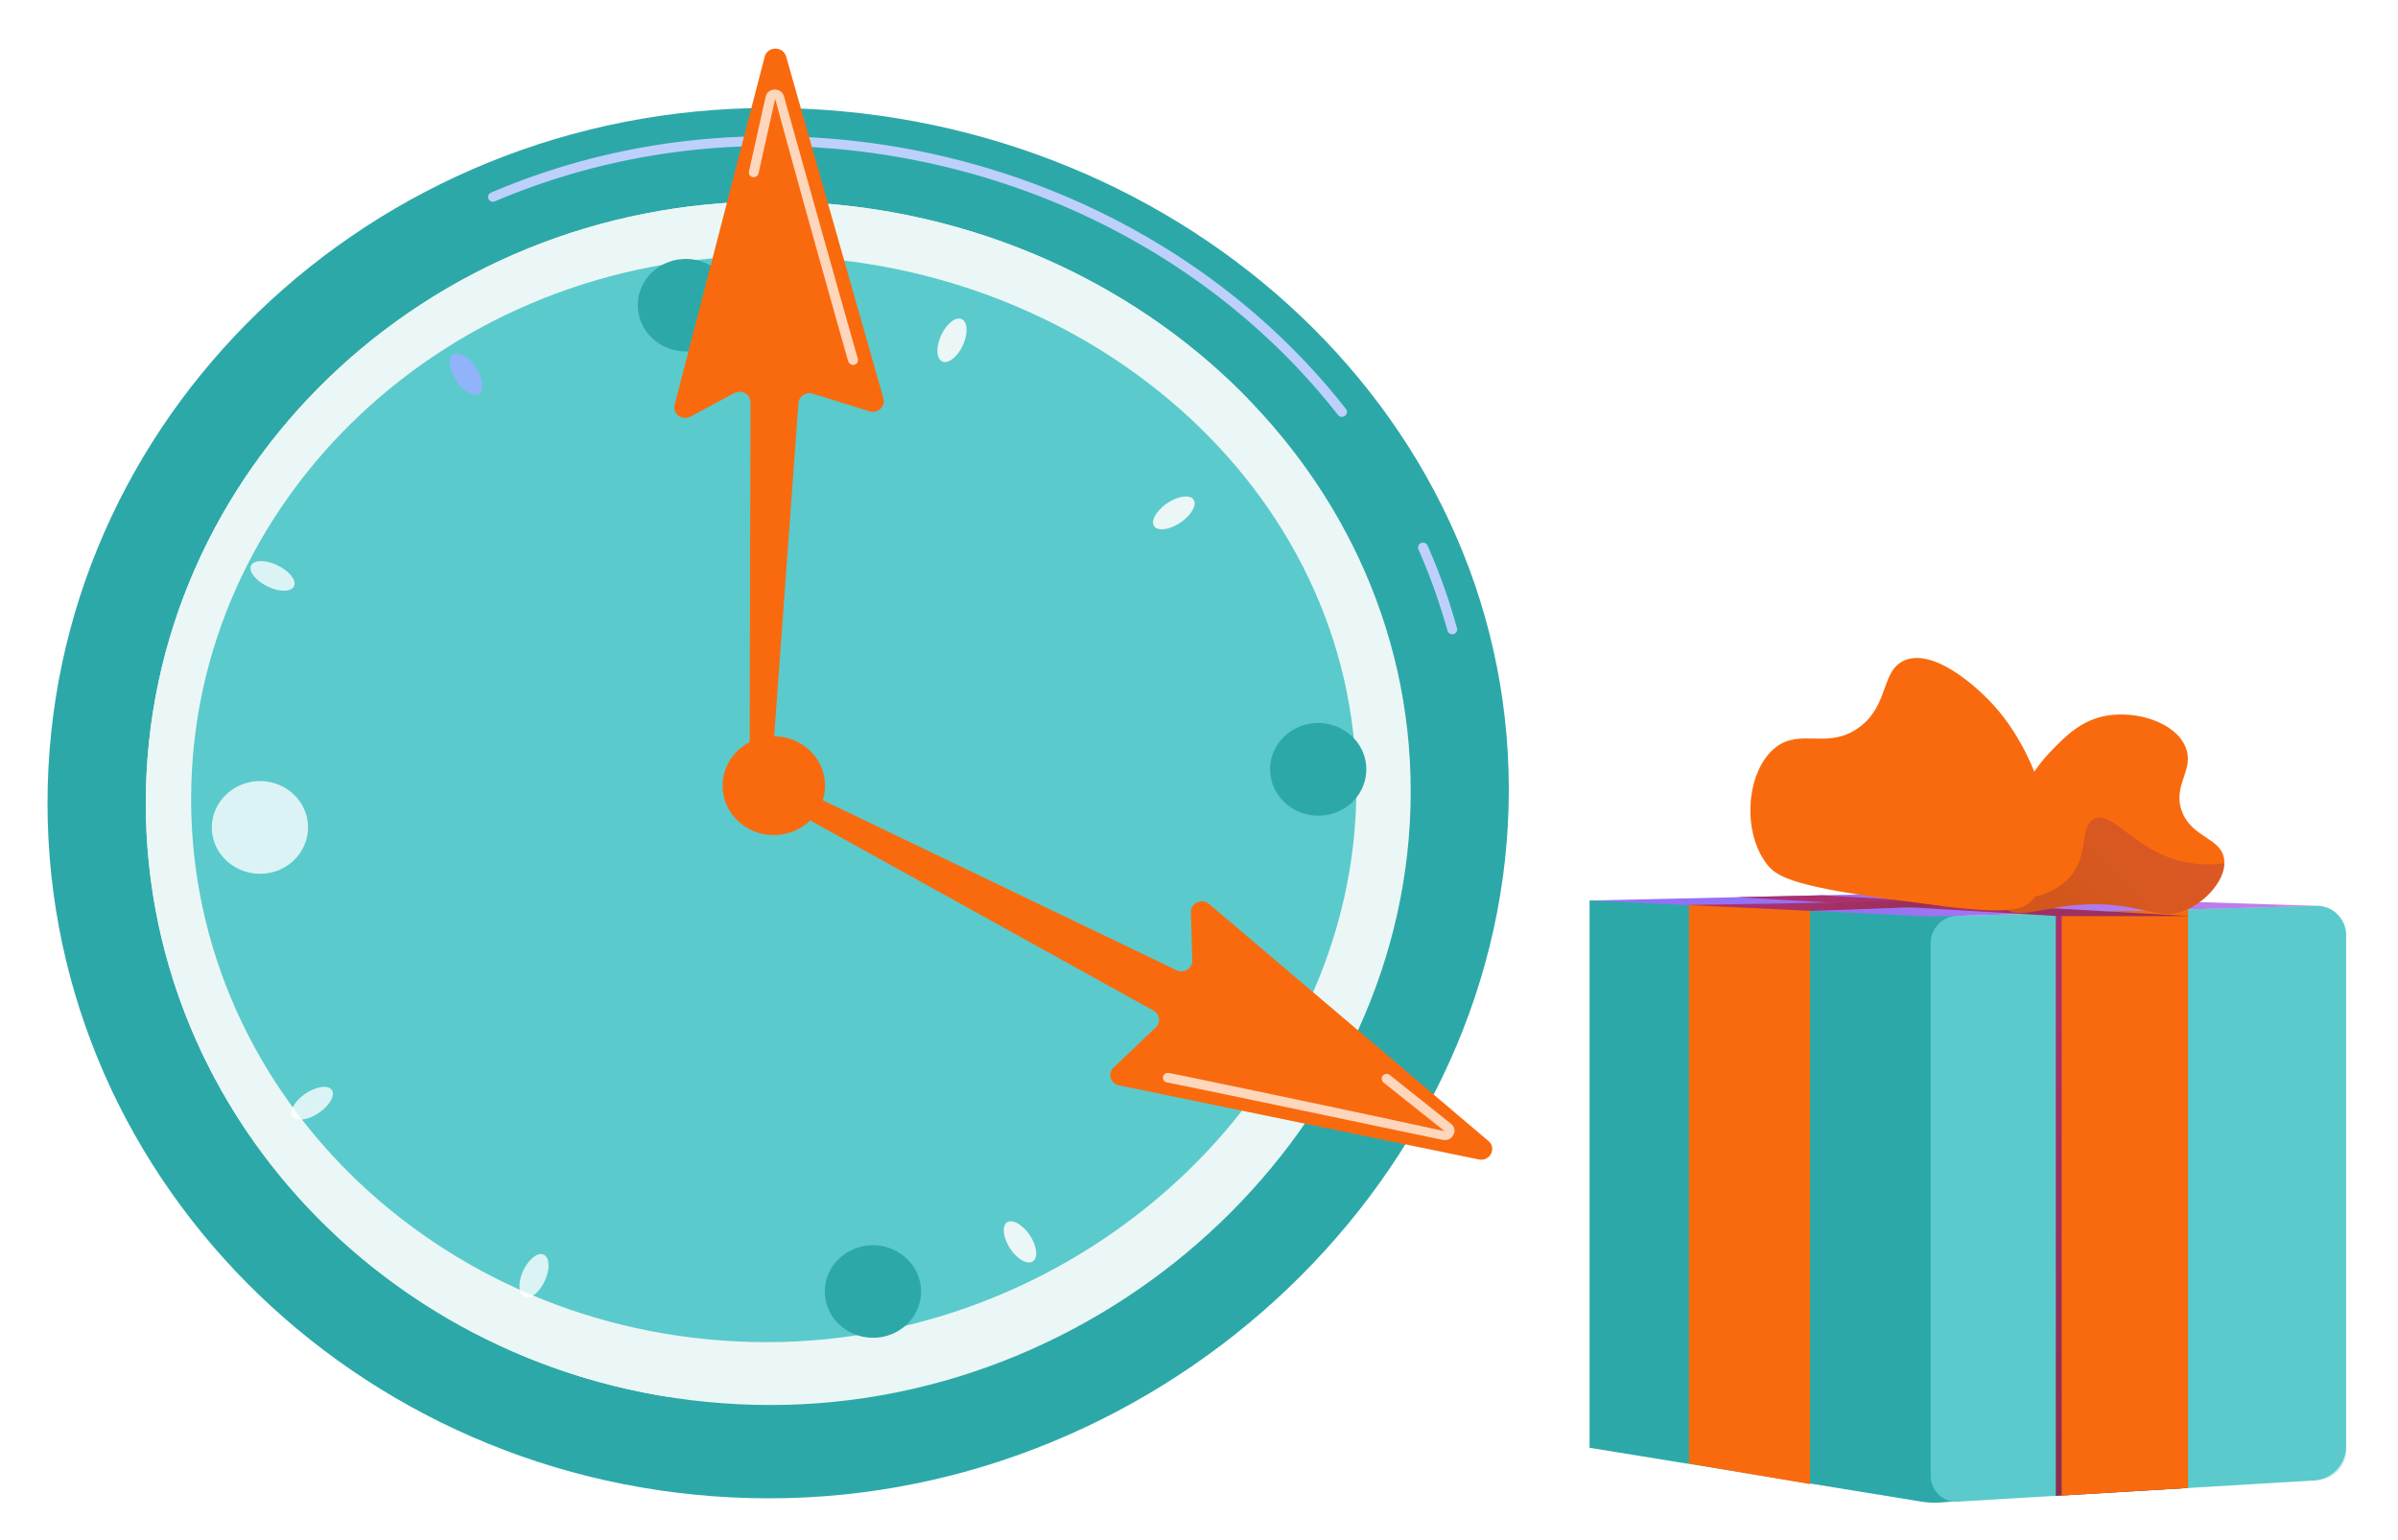 <svg id="Слой_1" data-name="Слой 1" xmlns="http://www.w3.org/2000/svg" xmlns:xlink="http://www.w3.org/1999/xlink" viewBox="0 0 2852 1832"><defs><style>.cls-1,.cls-14,.cls-16{fill:#fff;}.cls-2{fill:#2da8a8;}.cls-3,.cls-5{fill:#5bcacc;}.cls-4{fill:url(#Безымянный_градиент);}.cls-5,.cls-9{opacity:0.3;}.cls-14,.cls-16,.cls-5{isolation:isolate;}.cls-6{fill:url(#Безымянный_градиент_2);}.cls-7{fill:#f96a0e;}.cls-8{fill:url(#Безымянный_градиент_3);}.cls-10{fill:url(#Безымянный_градиент_4);}.cls-11{fill:url(#Безымянный_градиент_5);}.cls-12{fill:#bdd0fb;}.cls-13{fill:#ebf7f6;}.cls-14{opacity:0.78;}.cls-15{fill:#91b3fa;}.cls-16{opacity:0.72;}</style><linearGradient id="Безымянный_градиент" x1="2385.24" y1="2112.35" x2="2310.23" y2="1848.05" gradientTransform="matrix(1, 0, 0, -1, 0, 2967.21)" gradientUnits="userSpaceOnUse"><stop offset="0" stop-color="#e38ddd"/><stop offset="1" stop-color="#9571f6"/></linearGradient><linearGradient id="Безымянный_градиент_2" x1="2464.25" y1="1835.4" x2="2656.48" y2="866.99" gradientTransform="matrix(1, 0, 0, -1, 0, 2967.21)" gradientUnits="userSpaceOnUse"><stop offset="0" stop-color="#ab316d"/><stop offset="1" stop-color="#792d3d"/></linearGradient><linearGradient id="Безымянный_градиент_3" x1="2264.51" y1="1878.11" x2="2986.93" y2="1984.95" xlink:href="#Безымянный_градиент_2"/><linearGradient id="Безымянный_градиент_4" x1="2659.59" y1="2062.37" x2="2480.6" y2="1876.21" xlink:href="#Безымянный_градиент_2"/><linearGradient id="Безымянный_градиент_5" x1="2117.99" y1="1883.96" x2="2523.3" y2="1943.9" xlink:href="#Безымянный_градиент_2"/></defs><title>2 акция</title><g id="Background"><rect class="cls-1" x="-489.4" y="-1476.08" width="3710" height="3710"/><path class="cls-2" d="M2341,1784.92l-32,2.5a102.72,102.72,0,0,1-24.8-1.1l-127.1-20.7-2.1-.3-147.7-24.1h-1l-115.8-18.8v-651.1h116.6l147.7,7.3,2.2,1.1,178.7,6.8Z"/><path class="cls-3" d="M2790.3,1112.72v607.8a40.65,40.65,0,0,1-38.4,40.8l-423.8,25.2c-17.2,1-31.9-13.2-31.9-30.9v-633.3c0-17.7,13.9-32.3,31.1-32.8l426.9-11.9A35,35,0,0,1,2790.3,1112.72Z"/><polygon class="cls-4" points="1891.3 1071.32 2296.4 1090.42 2754.5 1077.72 2284.8 1062.42 1891.3 1071.32"/><path class="cls-5" d="M2753.9,1077.72l-334.3,9.2c-19,.5-34.6,16.6-34.6,36,0,32.5,5.4,65.9,19.8,98.3,47.6,107.8,154,111.8,176.2,210.7,18.5,82.5-46.8,117.9-53.8,223.3a283.22,283.22,0,0,0,8.8,89.4,36.28,36.28,0,0,0,37,27.2l184.1-11a35.41,35.41,0,0,0,33.4-35.7V1113A35.65,35.65,0,0,0,2753.9,1077.72Z"/><polygon class="cls-6" points="2445 1779.62 2602.2 1770.22 2602.2 1082.02 2445 1086.32 2445 1779.62"/><polygon class="cls-7" points="2452 1779.22 2602.2 1770.22 2602.2 1082.02 2452 1086.12 2452 1779.22"/><polygon class="cls-7" points="2152.7 1080.52 2152.7 1765.62 2008.7 1741.22 2008.7 1076.72 2054.6 1075.92 2152.7 1080.52"/><polygon class="cls-8" points="2167.5 1065.12 2605.6 1089.92 2448.2 1089.92 2065.1 1067.32 2167.5 1065.12"/><path class="cls-7" d="M2380.7,1044.12c10.2-62.4,17.7-108.2,58.5-150.4,17.2-17.8,36-37.3,66.9-42.4,35.5-5.9,80.8,8.1,93,37,11.8,27.6-15.9,45.4-4.1,76.9,11.8,31.7,46.4,31.1,50.2,56.7,3.2,21.7-18,46.4-39.3,57.8-37,19.9-58-8.1-130.1-3.5-49.7,3.2-78.4,18.8-91.9,3C2377.3,1071.62,2377.9,1061.12,2380.7,1044.12Z"/><g class="cls-9"><path class="cls-10" d="M2578.2,1019.52c-44.6-17-67.4-54.2-87.1-45.4-17.5,7.8-6.8,40.3-27.4,66.9-18.8,24.2-53.4,29.9-83.9,29.9a22.85,22.85,0,0,0,4,8.3c13.5,15.9,42.2.2,91.9-3,72.2-4.5,93.2,23.6,130.1,3.5,19.6-10.5,39-32.2,39.7-52.4C2624.5,1029.62,2601.3,1028.32,2578.2,1019.52Z"/></g><path class="cls-7" d="M2111.6,889.42c29.9-23.6,61.5,2.7,98.4-23.3,37.4-26.3,26.4-68.5,55.4-80.6,33.6-13.9,83.5,28.5,107.4,55.4,60.7,68.5,89,190,41.1,232.7-18,16.1-69,9.4-170-4.5-115.5-15.9-132.2-27.2-143.2-42.1C2071,987.22,2077.7,916.22,2111.6,889.42Z"/><g class="cls-9"><path class="cls-7" d="M2301.3,940.72c-16.7-5.3-24.2,13.9-58.5,21.5-6.2,1.4-66.6,14-99.1-23.9-12.9-15-19-35.2-18.2-56.7a44.61,44.61,0,0,0-14,7.8c-33.9,26.8-40.6,97.8-10.7,137.8,11,14.8,27.7,26.3,143.2,42.1,101.1,13.9,152,20.5,170,4.5a65.6,65.6,0,0,0,6.7-7.2c-24.2-.8-49.7-6.7-68-24.5C2317.3,1007.82,2329.7,949.82,2301.3,940.72Z"/></g><polygon class="cls-11" points="2308.5 1078.02 2154.8 1083.72 2007 1076.72 2054.8 1075.92 2264.2 1072.12 2308.5 1078.02"/></g><path class="cls-2" d="M56.51,955.59c0,456.83,384.3,826.95,858.35,826.95S1794.48,1396,1794.48,939.38,1389.11,128.44,914.86,128.44,56.51,498.76,56.51,955.59Z"/><path class="cls-12" d="M1727,754.63c.61,0,1-.2,1.62-.2a5.68,5.68,0,0,0,4.25-6.89,711.46,711.46,0,0,0-35-98.46,5.91,5.91,0,0,0-10.94,4.46,728.3,728.3,0,0,1,34.64,97A5.91,5.91,0,0,0,1727,754.63Z"/><path class="cls-12" d="M1595.94,495.93a6.07,6.07,0,0,0,3.65-1.22,5.62,5.62,0,0,0,1.22-8.1c-159-203.19-415.3-324.54-685.34-324.54C800,162.07,688.57,184.56,584,229.13a5.71,5.71,0,0,0-3,7.5,5.78,5.78,0,0,0,7.7,2.84c103.12-43.76,213.12-65.84,326.77-65.84,266.4,0,519,119.52,675.82,320.08A6.06,6.06,0,0,0,1595.94,495.93Z"/><path class="cls-13" d="M173.4,955.59c0,395.44,332.64,715.93,743.08,715.93s761.31-334.47,761.31-729.91-351.08-702-761.31-702S173.4,560.15,173.4,955.59Z"/><path class="cls-13" d="M173.4,955.59c0-395.44,332.64-715.93,743.08-715.93,222.23,0,427,89.95,568,235.2L912,933.51,794.52,1661.8C442,1605.88,173.4,1310.92,173.4,955.59Z"/><path class="cls-3" d="M227.29,950.73c0,356.75,306.51,646,684.53,646s701.34-302.05,701.34-658.8S1289.64,304.49,911.82,304.49,227.29,594,227.29,950.73Z"/><path class="cls-2" d="M1510.66,918.52c1.82,30.39,29,53.48,60.37,51.86,31.6-1.62,55.71-27.75,53.89-58.34-1.82-30.39-29-53.48-60.37-51.86C1532.94,862,1508.83,887.93,1510.66,918.52Z"/><path class="cls-14" d="M252,987.6c1.82,30.39,29,53.48,60.37,51.86,31.6-1.62,55.71-27.75,53.89-58.34s-29-53.48-60.37-51.86C274.29,931.28,250.18,957.41,252,987.6Z"/><path class="cls-2" d="M1027.9,1482.31c-31.2,5.47-51.66,34.24-46,64,5.67,30,35.45,49.63,66.65,44.37,31.2-5.47,51.66-34.24,46-64S1059.1,1476.84,1027.9,1482.31Z"/><path class="cls-2" d="M805.46,308.94c-31.2,5.47-51.66,34.24-46,64,5.67,30,35.45,49.63,66.65,44.37,31.2-5.47,51.66-34.24,46-64C866.44,323.33,836.66,303.47,805.46,308.94Z"/><path class="cls-14" d="M621.31,1513.91c-5.87,14.18-4.25,27.35,3.24,29.58s18.44-7.5,24.31-21.68,4.25-27.35-3.24-29.58S627.19,1499.73,621.31,1513.91Z"/><path class="cls-13" d="M1118.45,400.92c-5.87,14.18-4.25,27.35,3.24,29.58,7.7,2,18.44-7.5,24.31-21.68s4.25-27.35-3.24-29.58S1124.33,386.74,1118.45,400.92Z"/><path class="cls-14" d="M361.6,1302.21c-12.56,9.32-18.44,21.27-13.17,26.94s19.85,2.84,32.41-6.28c12.56-9.32,18.44-21.27,13.17-26.94S374.37,1293.09,361.6,1302.21Z"/><path class="cls-13" d="M1386.47,599.85c-12.56,9.32-18.44,21.27-13.17,26.94s19.85,2.84,32.41-6.28c12.56-9.32,18.44-21.27,13.17-26.94S1398.83,590.74,1386.47,599.85Z"/><path class="cls-14" d="M329.19,672.18C315,665.49,301,666.1,298.4,673.39c-2.84,7.09,6.69,18.23,20.66,24.72,14.18,6.69,28.16,6.08,30.79-1.22C352.69,689.8,343.37,678.66,329.19,672.18Z"/><path class="cls-14" d="M1448.26,1224.62c-14.18-6.69-28.16-6.08-30.79,1.22-2.84,7.09,6.69,18.23,20.66,24.72,14.18,6.69,28.16,6.08,30.79-1.22C1471.76,1242.25,1462.64,1231.31,1448.26,1224.62Z"/><path class="cls-15" d="M565.6,436.57c-8.71-12.56-20.66-19-26.94-14.59-6.28,4.66-4.25,18.84,4.25,31.6s20.66,19,26.94,14.59C576.14,463.52,574.32,449.54,565.6,436.57Z"/><path class="cls-13" d="M1224.41,1468.94c-8.71-12.56-20.66-19-26.94-14.59-6.28,4.66-4.25,18.84,4.25,31.6s20.66,19,26.94,14.59C1234.94,1495.68,1233.12,1481.7,1224.41,1468.94Z"/><path class="cls-7" d="M939.57,933.31,1399,1154.12c8.91,4.25,19.45-2,19-11.75l-1.62-56.93c-.41-11.14,13.17-17.22,21.68-9.93l332.24,282c10.13,8.51,1.62,24.72-11.55,21.88L1331,1291.27c-10.33-2-14-14.38-6.48-21.27l50-47.61a12.43,12.43,0,0,0-2.63-20.06L927,955.79a12.37,12.37,0,0,1-5.06-17h0A13.68,13.68,0,0,1,939.57,933.31Z"/><path class="cls-16" d="M1718.71,1356.3a11,11,0,0,0,9.93-6.28,10.19,10.19,0,0,0-3-13.17l-72.73-57.94a6,6,0,0,0-8.31.81,5.78,5.78,0,0,0,.81,8.1l72.73,57.94c-96.83-21.27-323.93-68.88-328.39-69.28a6.09,6.09,0,0,0-6.69,5.06,5.85,5.85,0,0,0,5.06,6.28c6.89,1,180.7,37.48,327.58,68.27C1717.09,1356.1,1717.9,1356.3,1718.71,1356.3Z"/><path class="cls-7" d="M891.56,911.63l1-433.12c-.2-9.72-10.74-15.6-19.45-10.74l-51.66,27.75c-9.93,5.47-22.08-3.24-19-14.18l107-413.88c3.24-12.56,21.88-13,25.53-.2l115.68,406.58c2.84,9.72-6.89,18.64-16.81,15.4l-67.06-20.87c-8.31-2.63-16.81,3.24-17.22,11.55L918.1,912.24c-.2,6.89-6.28,12.36-13.37,12.16h0C897.44,924,891.56,918.52,891.56,911.63Z"/><path class="cls-16" d="M1014.73,434.14a7.2,7.2,0,0,0,2-.41,5.71,5.71,0,0,0,3.44-7.29c-2-6.28-48.62-171.79-87.72-311.78a11.14,11.14,0,0,0-11.14-8.1c-5.47.2-9.72,3.65-10.74,8.51L890.75,204a5.53,5.53,0,0,0,4.46,6.69,5.87,5.87,0,0,0,6.89-4.25l19.85-88.93c24.92,92.78,85.49,308.74,87.11,313A6.23,6.23,0,0,0,1014.73,434.14Z"/><ellipse class="cls-7" cx="920.33" cy="934.72" rx="60.98" ry="58.75"/></svg>